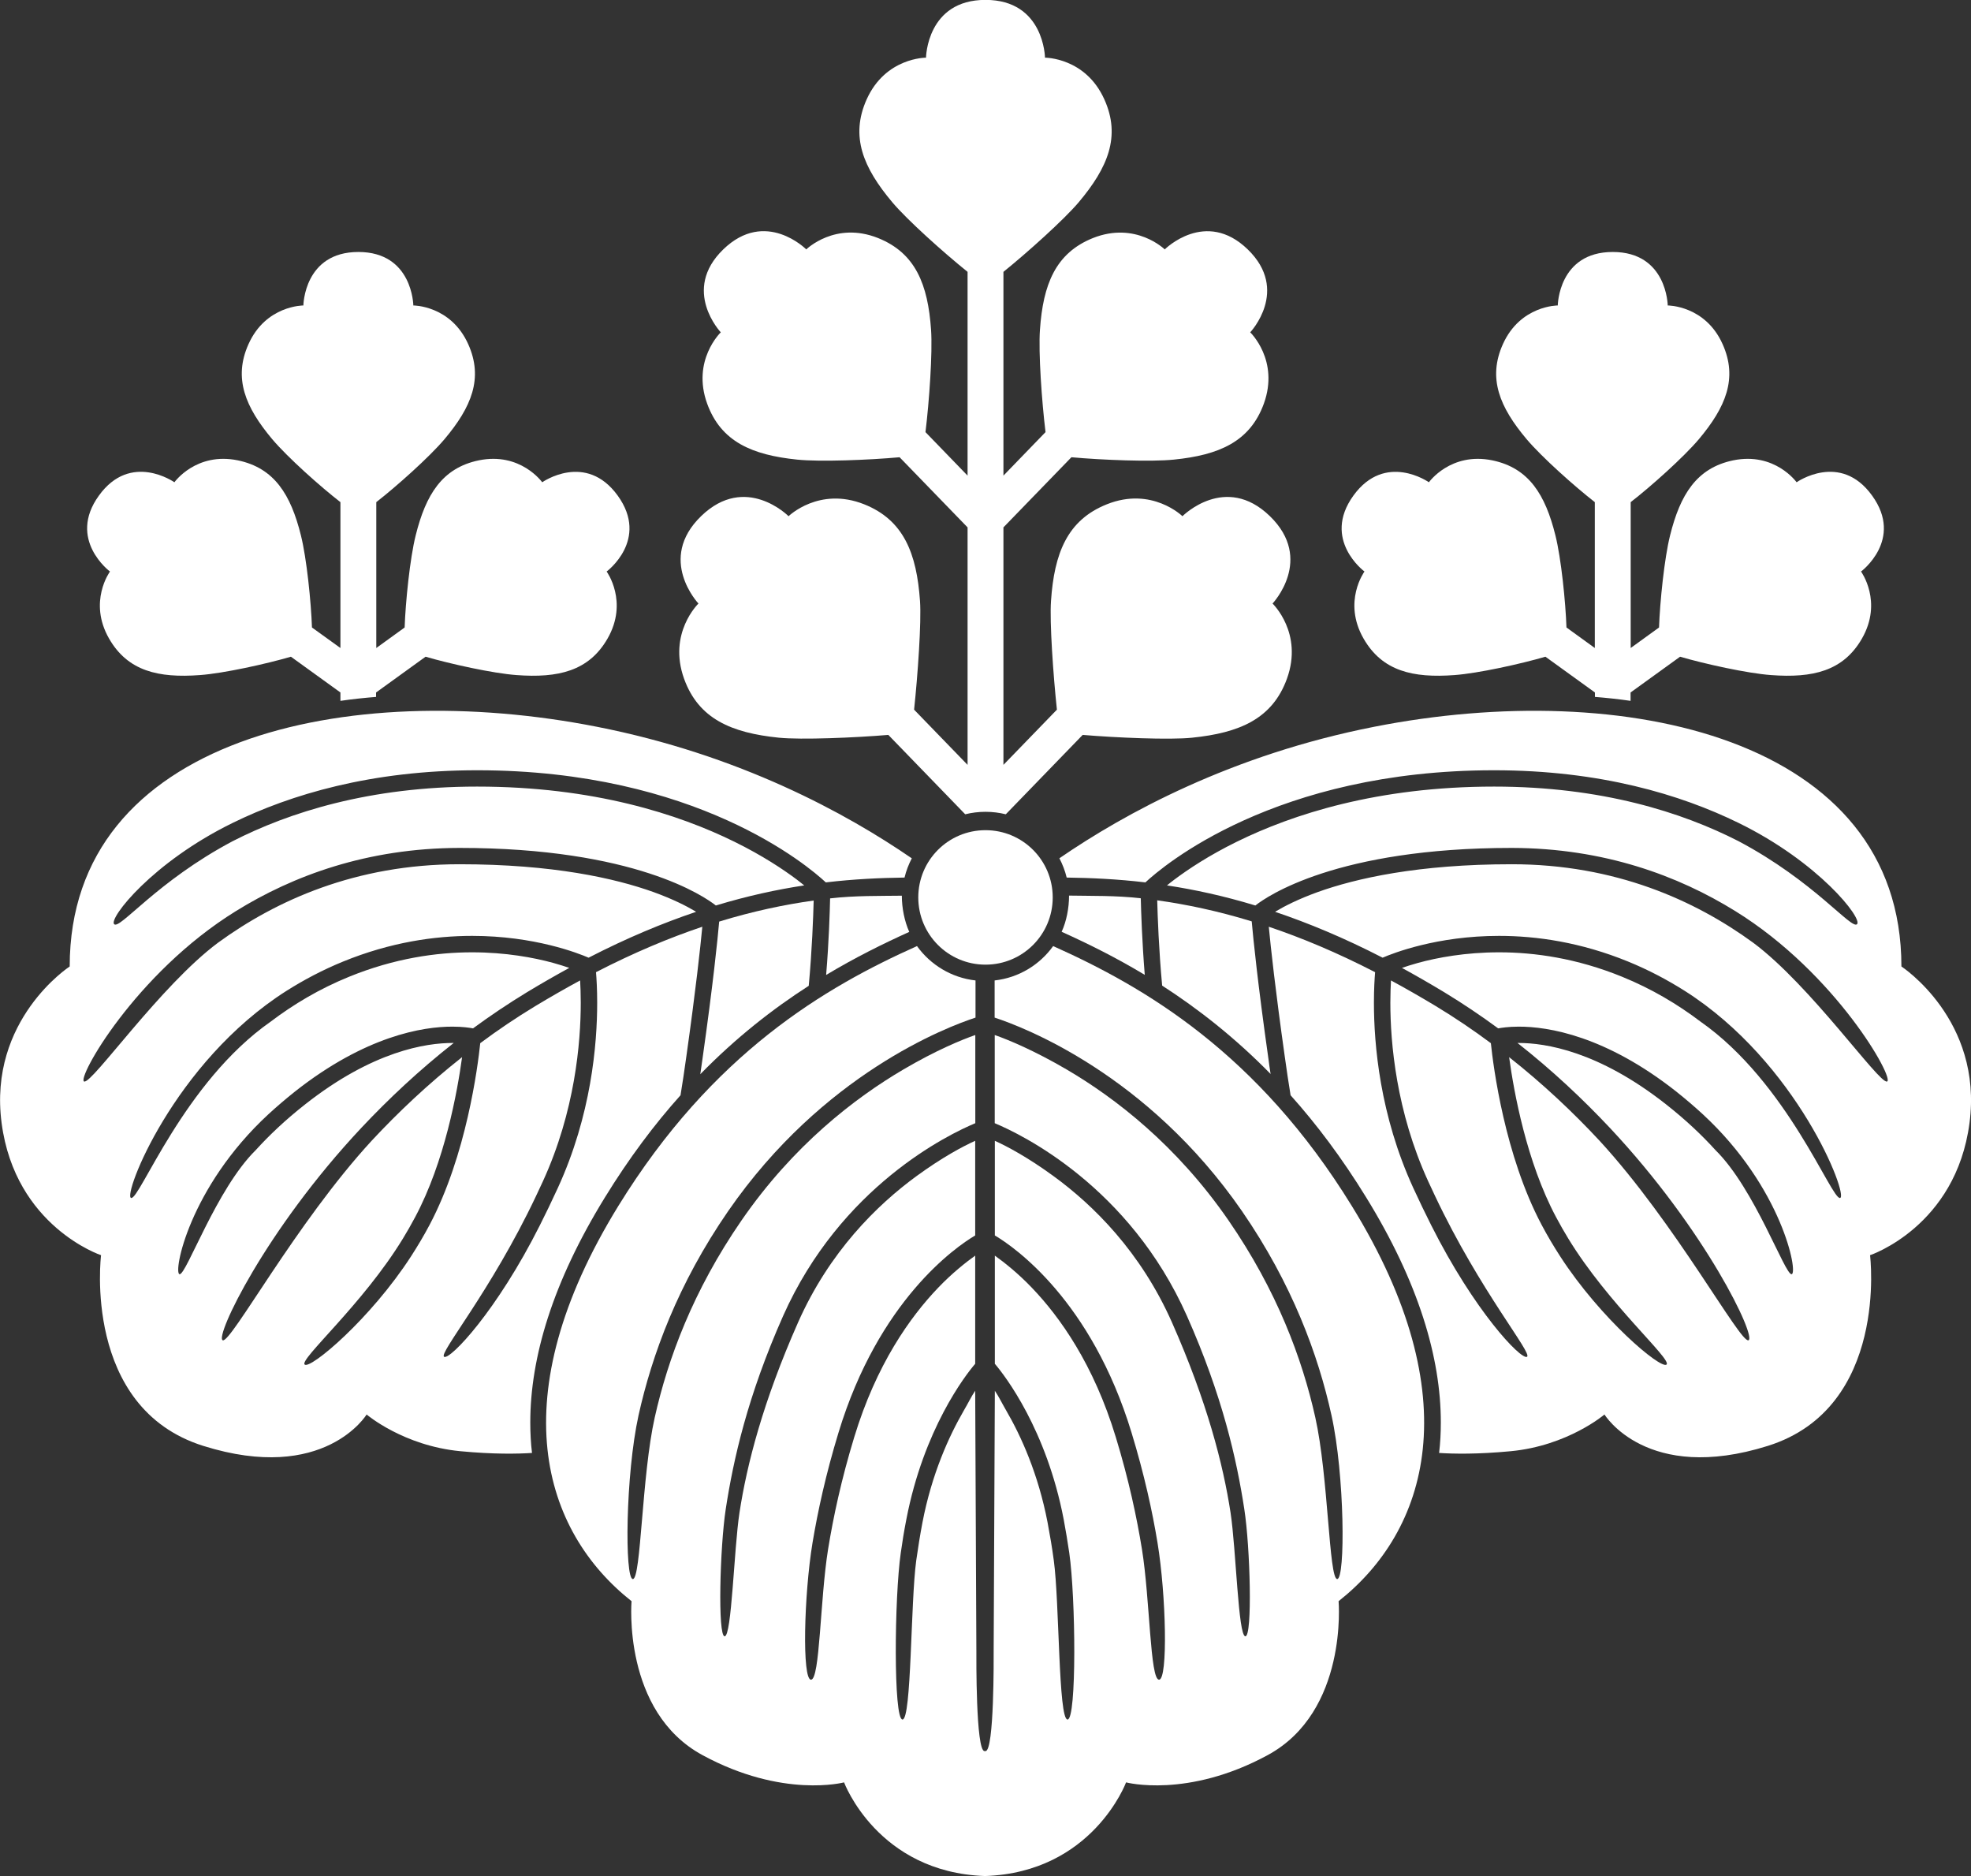 <?xml version="1.0" encoding="UTF-8"?>
<svg id="_レイヤー_1" data-name="レイヤー 1" xmlns="http://www.w3.org/2000/svg" viewBox="0 0 183.54 174.66">
  <rect x="0" y="0" width="183.54" height="174.66" fill="#333333" stroke="none"/>
  <defs>
    <style>
      .cls-1 {
        fill: #fff;
      }
    </style>
  </defs>
  <path class="cls-1" d="m84.89,79.9c-6.07-4.17-16.02-9.63-29.32-12.24-23.21-4.57-49.08,1.01-49.08,22.32,0,0-7.61,4.95-6.34,14.58,1.27,9.64,9.26,12.3,9.26,12.3,0,0-1.78,14.2,9.51,17.75,11.29,3.55,15.22-2.92,15.22-2.92,0,0,3.42,2.92,8.75,3.42,3.06.29,5.3.25,6.65.16-.11-.92-.16-1.86-.16-2.84,0-6.03,2.07-13.03,6.95-20.95,2.25-3.66,4.61-6.8,7.04-9.51.18-1.09.36-2.29.54-3.59.88-6.23,1.31-10.2,1.49-12.1-3.06,1.03-6.35,2.4-9.9,4.23.05.6.11,1.58.11,2.84,0,3.88-.55,10.47-3.67,17.26-.57,1.24-1.13,2.4-1.67,3.47-4,7.96-8.34,12.53-8.91,12.24-.57-.29,4.33-6.04,8.56-14.98.21-.44.42-.9.64-1.37,2.98-6.51,3.52-12.89,3.52-16.62,0-.83-.03-1.53-.06-2.07-1.35.73-2.73,1.52-4.16,2.38-1.8,1.09-3.52,2.25-5.14,3.46-.23,2.2-1.29,10.44-4.72,16.92-.54,1.02-1.12,1.99-1.72,2.92-3.77,5.83-9.38,10.55-9.91,10.08-.52-.48,5.42-5.61,9.15-11.73.39-.64.77-1.3,1.13-1.98,2.76-5.16,3.94-11.69,4.38-14.91-3.17,2.5-5.97,5.15-8.41,7.77-7.09,7.7-13.12,18.88-13.88,18.59-.76-.29,3.93-10.21,12.92-19.79,2.5-2.66,5.36-5.35,8.59-7.89-.04,0-.07,0-.11,0-2.46,0-7.41.74-13.73,5.72-1.82,1.43-3.34,2.87-4.6,4.26-3.67,3.61-6.47,11.65-7.09,11.55-.62-.1.88-8.06,8.27-14.89.76-.7,1.59-1.41,2.48-2.12,6.57-5.18,11.91-6.05,14.68-6.04.96,0,1.62.11,1.9.16,1.59-1.17,3.27-2.3,5.03-3.37,1.34-.81,2.65-1.56,3.93-2.26-.41-.14-.9-.3-1.48-.46-1.82-.5-4.44-.99-7.57-.99-3.32,0-7.24.56-11.44,2.27-2.78,1.13-5.2,2.58-7.31,4.18-8.11,5.67-12.2,16.61-13,16.42-.81-.19,3.96-12.62,14.48-19.29,1.6-1.01,3.35-1.94,5.26-2.72,4.41-1.8,8.52-2.39,12.02-2.39,5.8,0,9.89,1.62,10.84,2.03,3.57-1.84,6.9-3.22,10.01-4.27-.04-.02-.07-.05-.11-.07-.79-.47-2.04-1.11-3.83-1.76-3.59-1.29-9.38-2.6-18.1-2.6-9.65,0-17.09,3.38-22.47,7.3-5.37,3.99-11.72,13.14-12.47,12.93-.75-.21,4.73-10.06,14.13-15.87,5.31-3.29,12.21-5.86,20.81-5.88,16.33,0,22.83,4.53,23.88,5.36,2.93-.89,5.66-1.48,8.23-1.87-.21-.17-.44-.35-.7-.55-1.27-.95-3.19-2.23-5.79-3.51-5.2-2.56-13.12-5.14-23.97-5.14-10.03,0-17.51,2.4-22.76,5.08-7.06,3.74-10.51,8.26-11.04,7.73-.53-.53,3.57-5.78,11.04-9.43,5.39-2.64,12.9-4.9,22.76-4.9,20.39,0,30.84,8.92,32.47,10.44,2.62-.31,5.05-.42,7.33-.45.15-.63.39-1.24.68-1.8"/>
  <path class="cls-1" d="m83.99,83.39c-2.1.03-4.32-.02-6.69.25-.03,1.26-.11,4.01-.37,7.13,2.69-1.62,5.31-2.91,7.74-4.01-.44-.98-.69-2.22-.69-3.36m-18.78,16.62c3.35-3.43,6.78-6.1,10.11-8.24.31-3.33.42-6.44.46-7.94-2.72.38-5.64.99-8.8,1.96-.14,1.59-.56,5.77-1.56,12.82-.07.48-.14.95-.2,1.4"/>
  <path class="cls-1" d="m98.66,79.9c6.07-4.17,16.02-9.63,29.32-12.24,23.21-4.57,49.08,1.01,49.08,22.32,0,0,7.61,4.95,6.34,14.58-1.27,9.64-9.26,12.3-9.26,12.3,0,0,1.78,14.2-9.51,17.75-11.29,3.55-15.22-2.92-15.22-2.92,0,0-3.42,2.92-8.75,3.42-3.06.29-5.3.25-6.65.16.11-.92.16-1.86.16-2.84,0-6.03-2.07-13.03-6.95-20.95-2.25-3.66-4.61-6.8-7.04-9.51-.18-1.09-.36-2.29-.54-3.59-.88-6.23-1.31-10.2-1.49-12.1,3.06,1.03,6.35,2.4,9.9,4.23-.05.6-.11,1.58-.11,2.84,0,3.88.55,10.47,3.67,17.26.57,1.24,1.13,2.4,1.67,3.47,4,7.96,8.34,12.53,8.91,12.24.57-.29-4.33-6.04-8.56-14.98-.21-.44-.42-.9-.64-1.37-2.98-6.51-3.52-12.89-3.52-16.62,0-.83.03-1.53.06-2.07,1.35.73,2.73,1.52,4.16,2.38,1.8,1.09,3.52,2.25,5.14,3.46.23,2.2,1.29,10.44,4.73,16.92.54,1.02,1.12,1.99,1.72,2.92,3.77,5.83,9.38,10.55,9.91,10.08.52-.48-5.42-5.61-9.15-11.73-.39-.64-.77-1.3-1.13-1.98-2.76-5.16-3.94-11.69-4.38-14.91,3.17,2.5,5.97,5.15,8.41,7.77,7.09,7.7,13.12,18.88,13.88,18.59.76-.29-3.93-10.21-12.92-19.79-2.5-2.66-5.36-5.35-8.59-7.89.04,0,.07,0,.11,0,2.46,0,7.41.74,13.73,5.72,1.82,1.43,3.34,2.87,4.6,4.26,3.67,3.61,6.47,11.65,7.09,11.55.62-.1-.88-8.06-8.27-14.89-.76-.7-1.59-1.41-2.48-2.12-6.57-5.18-11.91-6.05-14.68-6.04-.96,0-1.61.11-1.9.16-1.59-1.17-3.27-2.3-5.03-3.37-1.34-.81-2.65-1.56-3.93-2.26.41-.14.9-.3,1.48-.46,1.82-.5,4.44-.99,7.57-.99,3.32,0,7.24.56,11.44,2.27,2.78,1.13,5.2,2.58,7.31,4.18,8.11,5.67,12.2,16.61,13,16.42.81-.19-3.96-12.62-14.48-19.29-1.6-1.01-3.35-1.94-5.26-2.72-4.41-1.8-8.52-2.39-12.02-2.39-5.8,0-9.89,1.62-10.84,2.03-3.57-1.84-6.9-3.22-10.01-4.27.04-.02.07-.05.11-.07.79-.47,2.04-1.11,3.83-1.76,3.59-1.29,9.38-2.6,18.1-2.6,9.65,0,17.09,3.38,22.47,7.3,5.37,3.99,11.72,13.14,12.47,12.93.75-.21-4.73-10.06-14.13-15.87-5.31-3.29-12.21-5.86-20.81-5.88-16.33,0-22.83,4.53-23.88,5.36-2.93-.89-5.66-1.48-8.23-1.87.2-.17.44-.35.7-.55,1.27-.95,3.19-2.23,5.79-3.51,5.2-2.56,13.12-5.14,23.97-5.14,10.03,0,17.51,2.4,22.76,5.08,7.06,3.74,10.51,8.26,11.04,7.73.53-.53-3.57-5.78-11.04-9.43-5.39-2.64-12.9-4.9-22.76-4.9-20.39,0-30.84,8.92-32.47,10.44-2.62-.31-5.05-.42-7.33-.45-.15-.63-.39-1.24-.68-1.8"/>
  <path class="cls-1" d="m91.77,77.29c3.46,0,6.26,2.8,6.26,6.26s-2.8,6.26-6.26,6.26-6.26-2.8-6.26-6.26,2.8-6.26,6.26-6.26Z"/>
  <path class="cls-1" d="m93.66,75.81l7.16-7.39c3.09.26,8.11.48,10.19.26,4.41-.45,7.47-1.75,8.83-5.49,1.54-4.25-1.34-7-1.34-7,0,0,3.9-4.12-.25-8.14-4.15-4.02-8.14.01-8.14.01,0,0-2.84-2.79-7.04-1.11-3.69,1.47-4.9,4.57-5.2,9-.14,1.97.21,6.93.55,10.12l-4.98,5.14v-22.11s6.33-6.53,6.33-6.53c2.85.26,7.43.44,9.54.22,4.19-.42,7.09-1.66,8.38-5.21,1.46-4.04-1.27-6.64-1.27-6.64,0,0,3.7-3.91-.23-7.72-3.93-3.81-7.73,0-7.73,0,0,0-2.69-2.64-6.68-1.06-3.5,1.4-4.65,4.34-4.94,8.54-.15,2.11.17,6.68.52,9.53l-3.92,4.05v-18.97c2.23-1.8,5.64-4.86,7.01-6.48,2.71-3.22,3.94-6.13,2.39-9.57-1.76-3.92-5.53-3.89-5.53-3.89,0,0-.07-5.38-5.54-5.38s-5.54,5.38-5.54,5.38c0,0-3.77-.03-5.53,3.89-1.54,3.44-.32,6.35,2.39,9.57,1.36,1.62,4.77,4.68,7.01,6.48v18.97l-3.92-4.05c.35-2.85.67-7.42.52-9.53-.29-4.2-1.44-7.14-4.94-8.54-3.99-1.59-6.68,1.06-6.68,1.06,0,0-3.79-3.82-7.73,0-3.93,3.81-.23,7.72-.23,7.72,0,0-2.73,2.61-1.27,6.64,1.29,3.55,4.19,4.78,8.38,5.21,2.11.22,6.68.04,9.54-.22l6.33,6.53v22.11s-4.98-5.14-4.98-5.14c.34-3.19.69-8.15.55-10.12-.31-4.42-1.51-7.53-5.2-9-4.2-1.67-7.04,1.11-7.04,1.11,0,0-3.99-4.03-8.14-.01-4.15,4.02-.25,8.14-.25,8.14,0,0-2.87,2.75-1.34,7,1.35,3.74,4.41,5.04,8.83,5.49,2.09.21,7.1,0,10.19-.26l7.16,7.39c.61-.15,1.24-.23,1.89-.23.65,0,1.28.08,1.89.23Z"/>
  <path class="cls-1" d="m91.77,163.03c.82,0,.76-8.84.76-9.26l.11-24.29c.35.51.64,1.12,1.07,1.86,1.37,2.36,2.97,5.87,3.84,10.4.23,1.22.43,2.4.58,3.54.53,3.87.42,14.81,1.28,14.81s.76-11.36.16-15.52c-.15-1.01-.32-2.06-.52-3.12-1.6-8.35-5.46-13.37-6.41-14.48v-10.07c.07.05-.08-.05,0,0,.84.6,2.13,1.61,3.44,2.98,2.62,2.73,5.77,7.15,7.83,13.94,1.2,3.93,1.95,7.46,2.43,10.42.75,4.65.75,12.14,1.59,12.14s.66-7.87-.14-12.74c-.48-2.93-1.24-6.39-2.42-10.26-3.74-12.3-10.89-17.27-12.73-18.36v-8.81c1.16.52,3.1,1.56,5.47,3.29,3.69,2.69,8.11,7.03,11.03,13.63,3.26,7.37,4.76,13.2,5.45,17.7.52,3.42.71,11.51,1.38,11.51s.45-8.31-.1-11.84c-.71-4.63-2.03-10.53-5.34-17.98-5.36-12.06-15.4-16.91-17.9-17.95v-8.21c1.28.45,3.65,1.43,6.7,3.21,4.52,2.65,10.24,7.05,15.07,14.05,4.52,6.55,6.87,12.91,8.08,18.34,1.22,5.45,1.27,15.05,2.04,15.05s.7-9.69-.53-15.24c-1.24-5.63-3.66-12.23-8.34-19.02-8.81-12.75-20.36-17.14-23.03-18.01v-3.46c2.25-.25,4.2-1.46,5.45-3.2,8.53,3.82,19.04,9.94,27.82,24.21,10.97,17.81,7.04,30.25-1.24,36.78,0,0,.89,10.27-6.6,14.33-7.48,4.06-13.19,2.54-13.19,2.54,0,0-3.11,8.38-13.13,8.72-10.02-.34-13.13-8.72-13.13-8.72,0,0-5.71,1.52-13.19-2.54-7.48-4.06-6.6-14.33-6.6-14.33-8.27-6.53-12.2-18.97-1.24-36.78,8.79-14.27,19.29-20.39,27.82-24.21,1.25,1.74,3.21,2.95,5.45,3.2v3.46c-2.67.87-14.22,5.26-23.03,18.01-4.69,6.79-7.1,13.39-8.35,19.02-1.22,5.55-1.3,15.24-.53,15.24s.82-9.6,2.04-15.05c1.22-5.44,3.56-11.79,8.08-18.34,4.83-7,10.56-11.4,15.07-14.05,3.05-1.79,5.41-2.76,6.7-3.21v8.21c-2.5,1.04-12.53,5.89-17.9,17.95-3.31,7.46-4.63,13.36-5.34,17.98-.54,3.53-.76,11.84-.1,11.84s.86-8.09,1.38-11.51c.69-4.5,2.19-10.33,5.45-17.7,2.92-6.59,7.34-10.93,11.03-13.63,2.37-1.73,4.31-2.77,5.47-3.29v8.81c-1.83,1.08-8.99,6.05-12.73,18.36-1.18,3.87-1.93,7.33-2.42,10.26-.8,4.88-.98,12.74-.14,12.74s.84-7.48,1.59-12.14c.48-2.96,1.23-6.49,2.43-10.42,2.06-6.79,5.21-11.21,7.83-13.94,1.31-1.37,2.6-2.38,3.44-2.98.08-.05-.07.05,0,0v10.07c-.95,1.1-4.8,6.12-6.41,14.48-.21,1.07-.38,2.11-.52,3.12-.6,4.16-.69,15.52.16,15.52s.75-10.95,1.28-14.81c.16-1.14.35-2.33.58-3.54.87-4.53,2.47-8.03,3.84-10.4.43-.73.72-1.35,1.07-1.86l.11,24.29c0,.42-.06,9.26.76,9.26Z"/>
  <path class="cls-1" d="m99.55,83.39c0,1.14-.24,2.39-.69,3.36,2.44,1.1,5.05,2.39,7.74,4.01-.25-3.11-.34-5.87-.37-7.13-2.37-.27-4.58-.21-6.69-.25m18.78,16.62c-.07-.45-.14-.92-.2-1.4-1-7.05-1.42-11.24-1.56-12.82-3.16-.97-6.08-1.58-8.8-1.96.04,1.5.15,4.61.46,7.94,3.33,2.15,6.75,4.81,10.11,8.24"/>
  <path class="cls-1" d="m35.02,64.88v-.41l4.61-3.33c2.25.66,6.26,1.55,8.47,1.71,3.88.29,6.73-.37,8.47-3.39,1.98-3.44-.08-6.25-.08-6.25,0,0,4-2.96,1.03-7.07-2.97-4.1-7.03-1.24-7.03-1.24,0,0-2.02-2.84-5.91-2.04-3.41.71-4.93,3.2-5.87,6.98-.54,2.15-.95,6.24-1.03,8.58l-2.64,1.91v-13.58c1.85-1.44,4.92-4.17,6.35-5.86,2.51-2.98,3.64-5.67,2.21-8.85-1.63-3.62-5.11-3.6-5.11-3.6,0,0-.06-4.98-5.12-4.98s-5.12,4.98-5.12,4.98c0,0-3.49-.02-5.11,3.6-1.43,3.18-.29,5.87,2.21,8.85,1.43,1.69,4.5,4.43,6.35,5.86v13.58s-2.65-1.91-2.65-1.91c-.08-2.34-.49-6.43-1.03-8.58-.94-3.78-2.46-6.27-5.87-6.98-3.89-.8-5.91,2.04-5.91,2.04,0,0-4.07-2.87-7.03,1.24-2.97,4.1,1.03,7.07,1.03,7.07,0,0-2.06,2.81-.08,6.25,1.74,3.02,4.58,3.68,8.46,3.39,2.21-.16,6.22-1.05,8.47-1.71l4.61,3.33v.78c1.1-.16,2.22-.28,3.35-.37Z"/>
  <path class="cls-1" d="m148.52,64.88v-.41l-4.61-3.33c-2.25.66-6.26,1.55-8.47,1.71-3.88.29-6.72-.37-8.46-3.39-1.98-3.44.08-6.25.08-6.25,0,0-4-2.96-1.03-7.07,2.97-4.1,7.03-1.24,7.03-1.24,0,0,2.02-2.84,5.91-2.04,3.41.71,4.93,3.2,5.87,6.98.54,2.15.95,6.24,1.03,8.58l2.64,1.91v-13.58c-1.85-1.44-4.92-4.17-6.35-5.86-2.51-2.98-3.64-5.67-2.21-8.85,1.63-3.62,5.11-3.6,5.11-3.6,0,0,.06-4.98,5.12-4.98s5.12,4.98,5.12,4.98c0,0,3.49-.02,5.11,3.6,1.43,3.18.29,5.87-2.21,8.85-1.43,1.69-4.5,4.43-6.35,5.86v13.58s2.64-1.91,2.64-1.91c.08-2.34.49-6.43,1.03-8.58.94-3.78,2.46-6.27,5.87-6.98,3.89-.8,5.91,2.04,5.91,2.04,0,0,4.07-2.87,7.03,1.24,2.97,4.1-1.03,7.07-1.03,7.07,0,0,2.06,2.81.08,6.25-1.74,3.02-4.58,3.68-8.46,3.39-2.21-.16-6.22-1.05-8.47-1.71l-4.61,3.33v.78c-1.1-.16-2.22-.28-3.35-.37Z"/>
</svg>